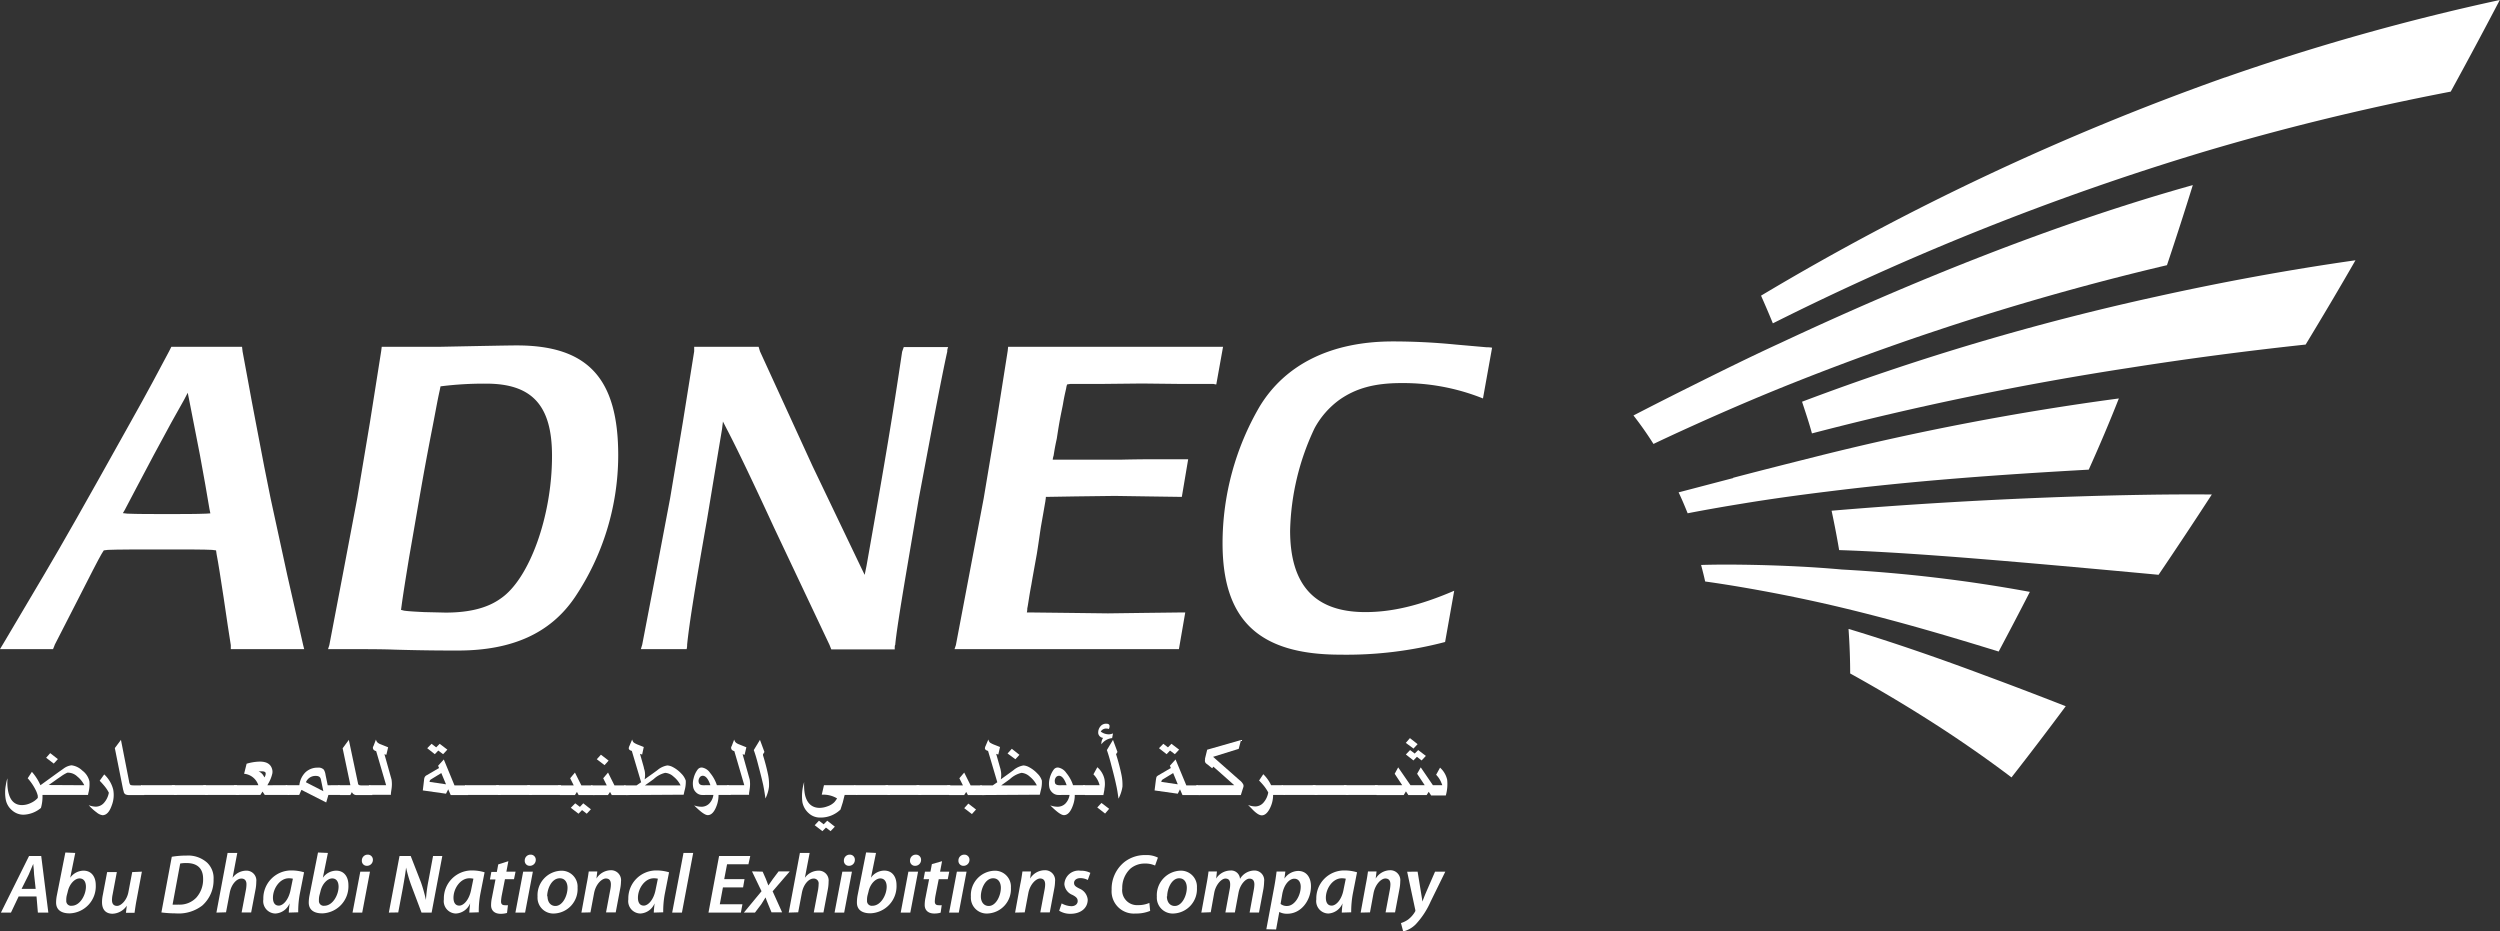 <svg id="Layer_1" data-name="Layer 1" xmlns="http://www.w3.org/2000/svg" viewBox="0 0 351.17 130.83"><rect x="0" y="0" width="351.17" height="130.83" fill="#333333" stroke="none"/><defs><style>.cls-1{fill:#fff;}</style></defs><path class="cls-1" d="M110.46,73.22c-1.08,0-4.64.07-10.63.19H91.49l-.07.58L89.83,84.05,88.05,94.69l-2,10.56-1.92,10.07-.18.56h.76c4,0,6.81,0,8.47.07,4.33.13,7.32.13,9,.13,7.64,0,13-2.43,16.42-7.45a35.87,35.87,0,0,0,6.11-19.94C124.72,77.87,120.46,73.22,110.46,73.22Zm-2.23,35.53c-1.84,1.34-4.39,2-7.77,2l-3-.07c-1.28-.06-2.24-.12-2.74-.19-.07,0-.26-.06-.52-.12l.07-.51c.19-1.46.57-3.82,1.08-6.94,1.53-8.73,1.78-10.51,3.12-17.45.51-2.55.83-4.46,1.15-5.86l.13-.64a48.42,48.42,0,0,1,6.42-.38c6.44,0,9.24,3.06,9.24,10.12C115.43,97.17,112.24,106,108.23,108.75Z" transform="translate(-37.87 -24.7)"/><path class="cls-1" d="M80.47,115.38l-2.23-9.81L75.89,94.75c-.51-2.42-1.21-6.06-2.1-10.76-.83-4.27-1.4-7.65-1.85-9.94l-.07-.64H61.94l-.32.64c-1.21,2.29-3,5.67-5.47,10.06-6.69,12-9.43,16.82-12.1,21.34l-5.61,9.48-.57.95h7.45c.13-.25.19-.5.25-.63.46-.89,1.53-3,3.19-6.23,1.78-3.51,2.93-5.74,3.37-6.5l.32-.51.58-.07c1.33-.06,4-.06,8-.06,3.31,0,5.54,0,6.62.06l.57.07.07.51c.26,1.33.57,3.37,1,6.17.44,3,.76,5.16,1,6.63l0,.56H80.6ZM66.84,96.85c-1.46.06-3.24.06-5.47.06s-4.21,0-5.61-.06l-.63-.07.26-.44c.82-1.53,2.16-4.14,4.07-7.71s3.31-6.11,4.26-7.76l.52-1,.18.89c.2,1,.7,3.57,1.53,7.83.57,3.06,1,5.54,1.34,7.59l.13.63Z" transform="translate(-37.87 -24.7)"/><path class="cls-1" d="M164.59,74.11c-1.34,9-2.23,14.4-5,30.06l-.26,1.28-.44-.9L152,90.16l-7.38-16.11-.19-.64h-9.05l0,.64-1.6,10-1.78,10.64-2,10.56-1.92,10-.19.63h6.43a2.3,2.3,0,0,0,.07-.63c.32-3.18,1.27-8.92,2.74-17.26.19-1.08.89-5.41,2.16-13l.13-1.08.51,1q2.1,4,6.69,13.95l7.77,16.43.25.63h8.91c0-.37,0-.56.07-.63.12-1.4.63-4.71,1.52-10l1.79-10.56,2-10.64c1-5.22,1.66-8.53,2-10a1.36,1.36,0,0,1,.13-.64h-6.24Z" transform="translate(-37.87 -24.7)"/><path class="cls-1" d="M226,80.87c2.36-1.66,5-2.36,8.73-2.36a30.13,30.13,0,0,1,11.45,2.16l1.28-7.13a3.94,3.94,0,0,0-.77-.06l-4.33-.38c-3.37-.33-6.3-.44-8.84-.44-8.6,0-15.1,3.18-18.72,9.16A38.17,38.17,0,0,0,209.6,101c0,10.82,5.1,15.66,16.56,15.66a54.43,54.43,0,0,0,14.7-1.78l1.28-7.2c-4.9,2.11-8.79,3-12.48,3-7.07,0-10.57-3.75-10.57-11.46a35.32,35.32,0,0,1,3.44-14.38A12,12,0,0,1,226,80.87Z" transform="translate(-37.87 -24.7)"/><path class="cls-1" d="M179.48,73.41l-.06.58-1.59,10.06-1.78,10.64-2,10.56-1.91,10.07-.19.56h31.52l.89-5.15h-.51l-5,.06-5.35.07-5.73-.07-5.22-.06h-.44a2.35,2.35,0,0,0,.06-.57c.13-.58.25-1.66.57-3.32.19-1.14.45-2.54.77-4.32.32-2,.5-3.44.63-4.14.32-1.79.51-2.93.58-3.31,0-.13.06-.32.06-.58h.51l3.63-.06,5.54-.07,4.65.07,4.2.06h.57l.89-5.28h-4.65c-.7,0-2.35,0-4.83.06h-9.55a3.21,3.21,0,0,1,.13-.58c.06-.38.18-1.2.44-2.35.13-.83.25-1.65.44-2.68s.39-1.9.45-2.29c.19-1.14.38-1.84.44-2.16a2.12,2.12,0,0,1,.13-.51l.45-.07h4.45l5.61-.06,5.29.06h4.71c.12,0,.25.07.44.07l.95-5.29Z" transform="translate(-37.87 -24.7)"/><path class="cls-1" d="M329.53,94.44c-12,.39-24.18,1.13-34.38,2q.62,2.9,1.06,5.53c8.24.27,18.63,1.12,28.72,2,5.62.5,11.15,1,16.15,1.47q3.82-5.64,7.48-11.28C342.52,94.11,336.05,94.23,329.53,94.44Zm-32,18.61c.17,2.43.23,4.52.23,6.25,4.82,2.67,9.64,5.57,14.32,8.68,2.84,1.9,5.64,3.87,8.34,5.92q3.85-4.92,7.62-10c-3.2-1.25-7.09-2.75-11.29-4.3C310.63,117.3,303.82,114.93,297.56,113.05Zm52.86-77.47a364.2,364.2,0,0,0-65.15,30.65c.58,1.31,1.14,2.61,1.66,3.89a377.65,377.65,0,0,1,60.4-24.06c10.73-3.2,22.33-6.09,34.82-8.49,2.74-5,5.06-9.37,6.89-12.87A326.1,326.1,0,0,0,350.42,35.58ZM291,81.13c.5,1.52,1,3,1.39,4.45a441.31,441.31,0,0,1,44.78-9.24c8.08-1.27,16.36-2.36,24.57-3.24,2.46-4.06,4.8-8,7-11.84-9.42,1.34-18.85,3.08-28,5.11A356.72,356.72,0,0,0,291,81.13Z" transform="translate(-37.87 -24.7)"/><path class="cls-1" d="M284.73,104.06c-2.86-.06-5.54-.08-7.91,0,.2.76.4,1.53.57,2.32,2.72.38,5.33.82,7.9,1.29,4.2.77,8.21,1.63,12,2.55,7.79,1.89,14.85,4,21.33,6,1.38-2.6,2.86-5.41,4.38-8.38a208.22,208.22,0,0,0-26.4-3.14C292.51,104.33,288.46,104.15,284.73,104.06ZM288,72.86c-4.36,2-8.63,4.12-12.8,6.2-2.67,1.33-5.31,2.67-7.88,4a48.43,48.43,0,0,1,2.81,4c2.49-1.19,5-2.33,7.55-3.47,4.05-1.8,8.16-3.55,12.35-5.21a374.36,374.36,0,0,1,52.23-16.43c1.28-3.82,2.5-7.6,3.63-11.25C326.62,56.09,306.56,64.17,288,72.86Zm-6.69,19c-2.62.68-5.18,1.36-7.65,2,.44.92.86,1.91,1.27,2.94,2.57-.5,5.11-.94,7.63-1.35,4-.66,8-1.21,12-1.7,12.3-1.54,24.37-2.39,36.71-3.08,1.5-3.33,2.92-6.67,4.23-10a381,381,0,0,0-42.19,8.08C289.22,89.78,285.2,90.79,281.33,91.81Z" transform="translate(-37.87 -24.7)"/><path class="cls-1" d="M43.62,138.19a4,4,0,0,1-2.47.95,2.39,2.39,0,0,1-1.58-.61,2.59,2.59,0,0,1-.89-1.5,5.61,5.61,0,0,1,0-2,6,6,0,0,1,.23-1v.24a6.39,6.39,0,0,0,.12,1.65c.27,1.25.91,1.87,1.94,1.87a2.93,2.93,0,0,0,1.21-.29,2.87,2.87,0,0,0,1-.72v-.06c0-.07,0-.14,0-.23a3.55,3.55,0,0,0-.22-.65,7.47,7.47,0,0,0-1.2-1.82l.59-.9a7.18,7.18,0,0,1,1.2,1.88l2.61-1.89.6-.42a2.37,2.37,0,0,1,1.15-.49,2.66,2.66,0,0,1,1.52.74,2.62,2.62,0,0,1,1,1.5,4.86,4.86,0,0,1-.15,1.67l-.05.25H43.84v.06A5.88,5.88,0,0,1,43.62,138.19ZM46,131.33l-.58.63-1.07-.82.57-.65ZM49.71,135a3.64,3.64,0,0,0-1-1.24,1.89,1.89,0,0,0-1.16-.52.85.85,0,0,0-.23,0,5.07,5.07,0,0,0-.84.49l-.57.39-.36.26-.84.59Z" transform="translate(-37.87 -24.7)"/><path class="cls-1" d="M52.51,133.48a4.38,4.38,0,0,1,1.26,2.12,4.06,4.06,0,0,1-.2,2.23c-.32.92-.75,1.38-1.3,1.38a1.64,1.64,0,0,1-.81-.38,6.74,6.74,0,0,1-1-.89l-.13-.14a2.92,2.92,0,0,0,1,.21,1.54,1.54,0,0,0,1.15-.54,2.91,2.91,0,0,0,.68-1.42,5,5,0,0,0-.58-.89c-.23-.28-.46-.54-.71-.79Z" transform="translate(-37.87 -24.7)"/><path class="cls-1" d="M58.14,136.38H55.92a1.18,1.18,0,0,1-.39-.08.54.54,0,0,1-.29-.43l-.08-.27L54,129.78l.86-1.15L56,134.45a1.15,1.15,0,0,0,.15.46c.05.07.21.11.49.11h1.17Z" transform="translate(-37.87 -24.7)"/><path class="cls-1" d="M62.42,135l.3,1.36H58L57.68,135Z" transform="translate(-37.87 -24.7)"/><path class="cls-1" d="M66.79,135l.29,1.36H62.33L62,135Z" transform="translate(-37.87 -24.7)"/><path class="cls-1" d="M71.15,135l.3,1.36H66.7L66.41,135Z" transform="translate(-37.87 -24.7)"/><path class="cls-1" d="M78.2,135l.3,1.36H75.06l-.32-.47-.29.47H71L70.73,135h3.43a2.33,2.33,0,0,0-2-1.61l.35-1.41a6.87,6.87,0,0,1,1.86-.3c1,0,1.59.39,1.75,1.17a1.33,1.33,0,0,1,0,.52,5,5,0,0,1-.6,1.46l-.09.17ZM75,133.9a.86.86,0,0,0,.19-.57c0-.19-.21-.28-.5-.28a4.66,4.66,0,0,0-.49,0,1.86,1.86,0,0,1,.49.35A1.72,1.72,0,0,1,75,133.9Z" transform="translate(-37.87 -24.7)"/><path class="cls-1" d="M85.55,135l.29,1.36H84l-.31,1.06-3.48-1.77-.31.71h-1.6L78,135h1.92a3,3,0,0,1,.85-1.81,2.46,2.46,0,0,1,1.77-.66,1,1,0,0,1,.82.29,1.89,1.89,0,0,1,.24.73l.3,1.45Zm-2.26.84-.35-1.67c-.07-.32-.3-.48-.7-.48a1.45,1.45,0,0,0-1.4.89Z" transform="translate(-37.87 -24.7)"/><path class="cls-1" d="M86.87,128.63l1.29,6.11c0,.19.17.28.42.28h1.31l.29,1.36H88a.69.69,0,0,1-.7-.42l-.22.42H85.64L85.39,135h1.7L86,129.81Z" transform="translate(-37.87 -24.7)"/><path class="cls-1" d="M92.39,129.67l-.25,1.06-.27-.09,1,3.56a4.39,4.39,0,0,1,0,1.3v0l-.09.62,0,.22H90L89.69,135h2.42l-1.4-4.79c-.26-.07-.4-.19-.44-.35a.41.41,0,0,1,0-.25l.08-.16.33-.87a.78.78,0,0,0,.27.46,1.49,1.49,0,0,0,.42.22Z" transform="translate(-37.87 -24.7)"/><path class="cls-1" d="M100.21,131.38l1.5,3.64h1.63l.29,1.36h-2.45l-.35-.81-.31.62-3.26-.46.18-1.5q0-.12.06-.3a.62.62,0,0,1,.34-.35l1.7-1-.13-.32Zm.5-1.38-.6.64-.68-.51-.48.51-1.07-.84.61-.62.65.5.49-.5Zm-.85,3.29-1.44.88a.41.41,0,0,0-.21.36l2.31.34Z" transform="translate(-37.87 -24.7)"/><path class="cls-1" d="M107.93,135l.3,1.36h-4.76l-.28-1.36Z" transform="translate(-37.87 -24.7)"/><path class="cls-1" d="M112.3,135l.29,1.36h-4.75l-.29-1.36Z" transform="translate(-37.87 -24.7)"/><path class="cls-1" d="M116.66,135l.3,1.36h-4.75l-.29-1.36Z" transform="translate(-37.87 -24.7)"/><path class="cls-1" d="M118.63,133.22l.9,1.8h1.57l.29,1.36h-2.24l-.24-.44-.28.44h-2.11l-.28-1.36h2.22l-.5-1Zm-.58,4.95.62-.63.66.5.47-.5,1.07.84-.58.62-.66-.51-.5.51Z" transform="translate(-37.87 -24.7)"/><path class="cls-1" d="M123.28,133.22l.9,1.8h1.56l.29,1.36H123.8l-.24-.44-.29.44h-2.1l-.29-1.36h2.22l-.5-1Zm.08-1.68-.57.64-1.09-.83.58-.64Z" transform="translate(-37.87 -24.7)"/><path class="cls-1" d="M125.81,136.38l-.28-1.36h1.76l.64-.44-1.31-4.4c-.26-.07-.4-.18-.43-.33a.83.83,0,0,1,.1-.38l.38-.9a.85.85,0,0,0,.23.44,3.29,3.29,0,0,0,.67.33l.73.29-.23,1.06-.3-.1.54,1.91c0,.12.07.27.11.45a3,3,0,0,1,0,1.22l.67-.48.44-.31.66-.48a2.9,2.9,0,0,1,1.42-.68,1.9,1.9,0,0,1,.77.23,4.44,4.44,0,0,1,1.19.91,2.51,2.51,0,0,1,.63,1,4.45,4.45,0,0,1-.18,1.43l-.12.54Zm7.66-1.36a3.61,3.61,0,0,0-1-1.24,1.92,1.92,0,0,0-1.16-.52,3.55,3.55,0,0,0-1.61.87l-.41.3-.83.59Z" transform="translate(-37.87 -24.7)"/><path class="cls-1" d="M138.57,135h1.65l.29,1.36H138.8a4.21,4.21,0,0,1-.2,1.33c-.33,1-.77,1.51-1.31,1.51-.38,0-1-.45-1.92-1.37a3,3,0,0,0,1,.19,1.52,1.52,0,0,0,1.12-.44,2.16,2.16,0,0,0,.59-1.22h-1a5.64,5.64,0,0,1-.72,0,1.23,1.23,0,0,1-.71-.35,1.36,1.36,0,0,1-.4-.69,2.71,2.71,0,0,1,.05-1.29,3.26,3.26,0,0,1,.56-1.22.71.71,0,0,1,.6-.3,1.69,1.69,0,0,1,1.15.75A5.25,5.25,0,0,1,138.57,135Zm-.91,0c-.29-.88-.66-1.33-1.08-1.33a.53.53,0,0,0-.46.29.83.83,0,0,0-.11.61c.06.29.27.43.63.43Z" transform="translate(-37.87 -24.7)"/><path class="cls-1" d="M142.71,129.67l-.25,1.06-.28-.09,1,3.56a4.31,4.31,0,0,1,0,1.3v0l-.09.62,0,.22h-2.73L140,135h2.42l-1.4-4.79c-.26-.07-.4-.19-.43-.35a.4.4,0,0,1,0-.25l.08-.16.33-.87a.83.83,0,0,0,.27.46,1.66,1.66,0,0,0,.42.22Z" transform="translate(-37.87 -24.7)"/><path class="cls-1" d="M145.39,136.86c-.1-.74-.21-1.37-.31-1.88-.15-.68-.38-1.61-.69-2.77-.25-1-.46-1.67-.64-2.15l.87-1.43.63,1.7-.2.31,0,.16c.31,1,.54,1.91.68,2.59a6.63,6.63,0,0,1,.16,1.81A5,5,0,0,1,145.39,136.86Z" transform="translate(-37.87 -24.7)"/><path class="cls-1" d="M158,135l.29,1.36h-1.77l-.06.22-.21.84c-.13.42-.24.75-.32,1a4,4,0,0,1-2.88,1.12,2.31,2.31,0,0,1-1.58-.61,2.76,2.76,0,0,1-.89-1.56,6.59,6.59,0,0,1,.25-2.82,7.35,7.35,0,0,0,.1,1.72c.27,1.27,1,1.91,2.07,1.91a3.22,3.22,0,0,0,1.08-.21,2.46,2.46,0,0,0,1-.6,3.75,3.75,0,0,0,.37-.52,3.65,3.65,0,0,0-2.05-.52h-.1l.31-1.33Zm-5.69,5.62.6-.64.66.51.5-.51,1.07.84-.6.63-.65-.5-.5.5Z" transform="translate(-37.87 -24.7)"/><path class="cls-1" d="M162.61,135l.29,1.36h-4.75l-.28-1.36Z" transform="translate(-37.87 -24.7)"/><path class="cls-1" d="M167,135l.29,1.36h-4.75l-.29-1.36Z" transform="translate(-37.87 -24.7)"/><path class="cls-1" d="M171.34,135l.3,1.36h-4.76L166.6,135Z" transform="translate(-37.87 -24.7)"/><path class="cls-1" d="M173.31,133.22l.9,1.8h1.56l.3,1.36h-2.24l-.24-.44-.28.44H171.2l-.29-1.36h2.22l-.5-1Zm0,5,.58-.64,1.08.83-.58.64Z" transform="translate(-37.87 -24.7)"/><path class="cls-1" d="M175.84,136.38l-.28-1.36h1.76l.64-.44-1.3-4.4c-.26-.07-.41-.18-.44-.33a.83.83,0,0,1,.1-.38l.38-.9a.93.93,0,0,0,.23.44,3.49,3.49,0,0,0,.68.33l.73.29-.24,1.06-.3-.1.54,1.91a3,3,0,0,1,.11.45,3.16,3.16,0,0,1,0,1.22l.67-.48.43-.31.66-.48a2.94,2.94,0,0,1,1.42-.68,1.9,1.9,0,0,1,.77.23,4.44,4.44,0,0,1,1.19.91,2.31,2.31,0,0,1,.63,1,4.34,4.34,0,0,1-.17,1.43l-.12.54Zm7.67-1.36a3.64,3.64,0,0,0-1-1.24,1.92,1.92,0,0,0-1.15-.52,3.56,3.56,0,0,0-1.62.87l-.41.3-.82.59Zm-2.44-4.29-.57.62-1.1-.81.6-.66Z" transform="translate(-37.87 -24.7)"/><path class="cls-1" d="M188.6,135h1.65l.29,1.36h-1.7a4,4,0,0,1-.21,1.33c-.33,1-.76,1.51-1.31,1.51-.38,0-1-.45-1.92-1.37a3.05,3.05,0,0,0,1,.19,1.54,1.54,0,0,0,1.12-.44,2.23,2.23,0,0,0,.59-1.22h-1a5.42,5.42,0,0,1-.72,0,1.23,1.23,0,0,1-.72-.35,1.36,1.36,0,0,1-.4-.69,2.85,2.85,0,0,1,.05-1.29,3.42,3.42,0,0,1,.56-1.22.71.71,0,0,1,.6-.3,1.71,1.71,0,0,1,1.16.75A5.23,5.23,0,0,1,188.6,135Zm-.9,0c-.3-.88-.66-1.33-1.09-1.33a.55.55,0,0,0-.46.29.83.83,0,0,0-.1.61c0,.29.26.43.63.43Z" transform="translate(-37.87 -24.7)"/><path class="cls-1" d="M190,135h2.33a3.27,3.27,0,0,0-.87-1.53l.55-1a3.09,3.09,0,0,1,1,1.66,3.67,3.67,0,0,1,0,1.36c0,.17-.07.47-.15.89h-2.58Zm2,3.12.59-.63,1.08.82-.57.67Z" transform="translate(-37.87 -24.7)"/><path class="cls-1" d="M194.21,127.72l-.12.66a2.14,2.14,0,0,0-1.51.87,1.42,1.42,0,0,1,.24-.9.77.77,0,0,1-.68-.62,1.32,1.32,0,0,1,.26-.94,1,1,0,0,1,.9-.43c.25,0,.38.09.42.25a.81.81,0,0,1-.09.49,1.05,1.05,0,0,0-.33-.06.87.87,0,0,0-.81.42,1.87,1.87,0,0,0,1.16.39A1.62,1.62,0,0,0,194.21,127.72Zm.77,9.14c-.1-.74-.2-1.37-.32-1.88-.14-.68-.37-1.61-.68-2.77-.25-1-.46-1.67-.63-2.15l.86-1.43.63,1.7-.2.31.05.16c.31,1,.54,1.91.68,2.59a7.09,7.09,0,0,1,.17,1.81A5.39,5.39,0,0,1,195,136.86Z" transform="translate(-37.87 -24.7)"/><path class="cls-1" d="M203,131.38l1.51,3.64h1.62l.3,1.36h-2.46l-.35-.81-.31.62-3.26-.46.19-1.5a2.62,2.62,0,0,1,.06-.3c0-.12.13-.24.33-.35l1.71-1-.14-.32Zm.5-1.38-.6.64-.68-.51-.48.51-1.07-.84.61-.62.65.5.49-.5Zm-.84,3.29-1.44.88a.44.44,0,0,0-.22.36l2.31.34Z" transform="translate(-37.87 -24.7)"/><path class="cls-1" d="M212.19,128.65l-.32,1.24-3.6,1.12L212,134.3a1.7,1.7,0,0,1,.53.64.71.71,0,0,1,0,.3l-.09.27-.27.87h-5.93L205.9,135h5.35l-2.94-2.61-.17.23-.6-.49-.2-.15a.48.48,0,0,1-.2-.29.65.65,0,0,1,0-.3l0-.15.3-1.23Z" transform="translate(-37.87 -24.7)"/><path class="cls-1" d="M216.42,135h1.64l.29,1.36H216.7a4.14,4.14,0,0,1-.51,2q-.48.87-1.08.87c-.36,0-.85-.32-1.47-1l-.32-.32-.13-.14a2.83,2.83,0,0,0,1,.21,1.54,1.54,0,0,0,1.15-.53,2.9,2.9,0,0,0,.68-1.43,6.18,6.18,0,0,0-.57-.88,10.18,10.18,0,0,0-.72-.8l.59-.89A5.23,5.23,0,0,1,216.42,135Z" transform="translate(-37.87 -24.7)"/><path class="cls-1" d="M222.65,135l.29,1.36h-4.75L217.9,135Z" transform="translate(-37.87 -24.7)"/><path class="cls-1" d="M227,135l.3,1.36h-4.76l-.28-1.36Z" transform="translate(-37.87 -24.7)"/><path class="cls-1" d="M231.38,135l.29,1.36h-4.75l-.28-1.36Z" transform="translate(-37.87 -24.7)"/><path class="cls-1" d="M238.27,136.38H235.7l-.34-.52-.31.52h-3.81L231,135h3.84l-1.06-1.61.49-.9L236,135h2l-1.07-1.61.51-.9,1.71,2.51h1.31V135c0-.05-.05-.16-.12-.33a3.43,3.43,0,0,0-.74-1.14l.55-1a3.23,3.23,0,0,1,1,1.69,5.92,5.92,0,0,1-.19,2.22H238.9l-.34-.52Zm-.11-5.5-.6.64-.66-.51-.49.51-1.06-.84.59-.62.65.49.49-.49ZM237,129.23l-.58.62-1.08-.8.58-.67Z" transform="translate(-37.87 -24.7)"/><path class="cls-1" d="M40.49,150.62l-1.08,2.27H38l3.95-7.95h1.71l1,7.95H43.19L43,150.62Zm2.39-1.06-.22-2c0-.43-.08-1-.12-1.51h0c-.21.47-.42,1-.64,1.51l-1,2Z" transform="translate(-37.87 -24.7)"/><path class="cls-1" d="M48.44,144.51,47.73,148h0a2.33,2.33,0,0,1,1.87-1c1.22,0,1.72,1,1.72,2a3.8,3.8,0,0,1-3.67,4c-1.19,0-1.91-.51-1.9-1.55a5.46,5.46,0,0,1,.11-1l1.19-6Zm-1.2,6a2.81,2.81,0,0,0-.06.69.67.67,0,0,0,.76.73c1.19,0,2-1.55,2-2.67,0-.64-.26-1.17-.9-1.17s-1.42.74-1.66,1.89Z" transform="translate(-37.87 -24.7)"/><path class="cls-1" d="M57.8,147.14l-.75,4c-.13.68-.21,1.28-.28,1.78H55.56l.12-1h0a2.52,2.52,0,0,1-2,1.13c-.83,0-1.48-.45-1.48-1.63a5,5,0,0,1,.11-1l.61-3.22h1.36l-.59,3.14a4,4,0,0,0-.09.79c0,.47.19.82.72.82s1.37-.76,1.59-1.95l.53-2.8Z" transform="translate(-37.87 -24.7)"/><path class="cls-1" d="M62,145.05a12.42,12.42,0,0,1,2.08-.17,4,4,0,0,1,2.89,1,3,3,0,0,1,.9,2.34,4.75,4.75,0,0,1-1.6,3.69A5.43,5.43,0,0,1,62.54,153a16.32,16.32,0,0,1-2-.13Zm.11,6.72a7.88,7.88,0,0,0,.86,0,3.2,3.2,0,0,0,2.49-1,3.81,3.81,0,0,0,.94-2.64c0-1.32-.69-2.2-2.34-2.2a4.48,4.48,0,0,0-.88.07Z" transform="translate(-37.87 -24.7)"/><path class="cls-1" d="M68.27,152.89l1.57-8.38H71.2L70.54,148h0a2.4,2.4,0,0,1,1.91-1,1.38,1.38,0,0,1,1.42,1.55,6,6,0,0,1-.09,1l-.63,3.32H71.81l.61-3.22a4.28,4.28,0,0,0,.07-.76c0-.43-.2-.78-.71-.78-.67,0-1.42.81-1.64,2l-.52,2.74Z" transform="translate(-37.87 -24.7)"/><path class="cls-1" d="M78.44,152.89c0-.34.06-.8.11-1.3h0a2.29,2.29,0,0,1-2,1.43,1.74,1.74,0,0,1-1.69-2,3.92,3.92,0,0,1,4-4.05,6.1,6.1,0,0,1,1.72.26l-.59,3a13.22,13.22,0,0,0-.23,2.62Zm.57-4.76a2.6,2.6,0,0,0-.57-.06c-1.26,0-2.23,1.43-2.23,2.74,0,.6.22,1.1.82,1.1s1.4-.8,1.67-2.27Z" transform="translate(-37.87 -24.7)"/><path class="cls-1" d="M83.93,144.51,83.22,148h0a2.33,2.33,0,0,1,1.87-1c1.22,0,1.72,1,1.72,2a3.8,3.8,0,0,1-3.67,4c-1.19,0-1.91-.51-1.9-1.55a5.46,5.46,0,0,1,.11-1l1.19-6Zm-1.2,6a2.81,2.81,0,0,0-.06.69.67.67,0,0,0,.76.73c1.19,0,2-1.55,2-2.67,0-.64-.26-1.17-.9-1.17s-1.42.74-1.66,1.89Z" transform="translate(-37.87 -24.7)"/><path class="cls-1" d="M87.39,152.89l1.09-5.75h1.36l-1.09,5.75Zm2-6.57a.69.69,0,0,1-.69-.74.81.81,0,0,1,.82-.83.71.71,0,0,1,.73.74.83.83,0,0,1-.85.83Z" transform="translate(-37.87 -24.7)"/><path class="cls-1" d="M92.49,152.89l1.5-7.95h1.57L97,148.63a21.11,21.11,0,0,1,.7,2.49h0a20.09,20.09,0,0,1,.35-2.69l.65-3.49H100l-1.5,7.95H97.08l-1.42-3.77a19.57,19.57,0,0,1-.75-2.56l0,0c-.08.75-.25,1.73-.46,2.91l-.64,3.4Z" transform="translate(-37.87 -24.7)"/><path class="cls-1" d="M103.8,152.89c0-.34.06-.8.11-1.3h0a2.29,2.29,0,0,1-2,1.43,1.74,1.74,0,0,1-1.69-2,3.92,3.92,0,0,1,4-4.05,6.1,6.1,0,0,1,1.72.26l-.59,3a13.22,13.22,0,0,0-.23,2.62Zm.57-4.76a2.6,2.6,0,0,0-.57-.06c-1.26,0-2.23,1.43-2.23,2.74,0,.6.22,1.1.82,1.1s1.4-.8,1.67-2.27Z" transform="translate(-37.87 -24.7)"/><path class="cls-1" d="M109.28,145.67l-.28,1.47h1.29l-.22,1.06H108.8l-.46,2.33a5.76,5.76,0,0,0-.09.8c0,.32.14.52.5.52a2.29,2.29,0,0,0,.47,0l-.13,1.09a3.08,3.08,0,0,1-.89.12c-.93,0-1.35-.53-1.35-1.19a5,5,0,0,1,.12-1.07l.5-2.56h-.78l.2-1.06h.77l.2-1.06Z" transform="translate(-37.87 -24.7)"/><path class="cls-1" d="M110.27,152.89l1.09-5.75h1.36l-1.09,5.75Zm2-6.57a.69.69,0,0,1-.69-.74.81.81,0,0,1,.82-.83.71.71,0,0,1,.73.74.83.83,0,0,1-.85.83Z" transform="translate(-37.87 -24.7)"/><path class="cls-1" d="M119,149.4a3.43,3.43,0,0,1-3.3,3.62,2.22,2.22,0,0,1-2.32-2.37,3.43,3.43,0,0,1,3.28-3.64A2.24,2.24,0,0,1,119,149.4Zm-4.22,1.21c0,.79.42,1.35,1.11,1.35,1,0,1.7-1.42,1.7-2.56,0-.59-.26-1.33-1.09-1.33C115.36,148.07,114.73,149.54,114.73,150.61Z" transform="translate(-37.87 -24.7)"/><path class="cls-1" d="M119.54,152.89l.73-4c.14-.68.23-1.28.3-1.78h1.2l-.12,1h0a2.42,2.42,0,0,1,2-1.17,1.4,1.4,0,0,1,1.45,1.58,5.66,5.66,0,0,1-.11,1l-.63,3.34h-1.36l.61-3.25a3.82,3.82,0,0,0,.07-.68c0-.47-.17-.83-.71-.83s-1.42.76-1.66,2.1l-.5,2.66Z" transform="translate(-37.87 -24.7)"/><path class="cls-1" d="M129.71,152.89c0-.34.06-.8.11-1.3h0a2.29,2.29,0,0,1-2,1.43,1.74,1.74,0,0,1-1.69-2,3.92,3.92,0,0,1,4-4.05,6.1,6.1,0,0,1,1.72.26l-.59,3a13.22,13.22,0,0,0-.23,2.62Zm.57-4.76a2.6,2.6,0,0,0-.57-.06c-1.26,0-2.23,1.43-2.23,2.74,0,.6.22,1.1.82,1.1s1.4-.8,1.67-2.27Z" transform="translate(-37.87 -24.7)"/><path class="cls-1" d="M132.29,152.89l1.59-8.38h1.36l-1.58,8.38Z" transform="translate(-37.87 -24.7)"/><path class="cls-1" d="M142.25,149.35h-2.83l-.44,2.37h3.18l-.22,1.17h-4.55l1.49-7.95h4.38L143,146.1h-3l-.4,2.09h2.85Z" transform="translate(-37.87 -24.7)"/><path class="cls-1" d="M145,147.14l.44,1c.17.41.27.71.36.94h0c.21-.3.36-.54.62-.89l.82-1.09h1.57l-2.41,2.8,1.33,2.95h-1.49l-.45-1.09c-.18-.42-.27-.68-.39-1h0c-.17.28-.33.56-.58.94l-.9,1.19h-1.56l2.48-3-1.34-2.79Z" transform="translate(-37.87 -24.7)"/><path class="cls-1" d="M148.66,152.89l1.57-8.38h1.37l-.67,3.49h0a2.39,2.39,0,0,1,1.9-1,1.38,1.38,0,0,1,1.43,1.55,6,6,0,0,1-.09,1l-.63,3.32h-1.36l.61-3.22a5.48,5.48,0,0,0,.07-.76.68.68,0,0,0-.72-.78c-.66,0-1.41.81-1.63,2l-.52,2.74Z" transform="translate(-37.87 -24.7)"/><path class="cls-1" d="M155.1,152.89l1.09-5.75h1.35l-1.09,5.75Zm2-6.57a.69.69,0,0,1-.69-.74.81.81,0,0,1,.81-.83.7.7,0,0,1,.73.74.82.82,0,0,1-.84.83Z" transform="translate(-37.87 -24.7)"/><path class="cls-1" d="M160.92,144.51l-.71,3.48h0a2.33,2.33,0,0,1,1.87-1c1.22,0,1.72,1,1.72,2a3.8,3.8,0,0,1-3.67,4c-1.19,0-1.91-.51-1.89-1.55a5.45,5.45,0,0,1,.1-1l1.19-6Zm-1.2,6a2.81,2.81,0,0,0-.06.69.67.67,0,0,0,.76.73c1.19,0,2-1.55,2-2.67,0-.64-.27-1.17-.9-1.17s-1.43.74-1.66,1.89Z" transform="translate(-37.87 -24.7)"/><path class="cls-1" d="M164.39,152.89l1.08-5.75h1.36l-1.09,5.75Zm2-6.57a.69.69,0,0,1-.69-.74.81.81,0,0,1,.82-.83.71.71,0,0,1,.73.74.82.82,0,0,1-.84.83Z" transform="translate(-37.87 -24.7)"/><path class="cls-1" d="M170.2,145.67l-.28,1.47h1.29L171,148.2h-1.27l-.46,2.33a5.76,5.76,0,0,0-.09.8c0,.32.14.52.5.52a2.29,2.29,0,0,0,.47,0L170,152.9a3.08,3.08,0,0,1-.89.12c-.93,0-1.35-.53-1.35-1.19a5,5,0,0,1,.12-1.07l.5-2.56h-.78l.2-1.06h.77l.2-1.06Z" transform="translate(-37.87 -24.7)"/><path class="cls-1" d="M171.19,152.89l1.09-5.75h1.36l-1.09,5.75Zm2-6.57a.69.69,0,0,1-.69-.74.81.81,0,0,1,.82-.83.71.71,0,0,1,.73.74.83.83,0,0,1-.85.83Z" transform="translate(-37.87 -24.7)"/><path class="cls-1" d="M179.87,149.4a3.43,3.43,0,0,1-3.3,3.62,2.22,2.22,0,0,1-2.32-2.37,3.43,3.43,0,0,1,3.28-3.64A2.24,2.24,0,0,1,179.87,149.4Zm-4.22,1.21c0,.79.42,1.35,1.11,1.35,1,0,1.7-1.42,1.7-2.56,0-.59-.26-1.33-1.09-1.33C176.28,148.07,175.65,149.54,175.65,150.61Z" transform="translate(-37.87 -24.7)"/><path class="cls-1" d="M180.46,152.89l.73-4c.15-.68.23-1.28.3-1.78h1.2l-.12,1h0a2.42,2.42,0,0,1,2.05-1.17,1.4,1.4,0,0,1,1.45,1.58,5.66,5.66,0,0,1-.11,1l-.63,3.34H184l.61-3.25a3.82,3.82,0,0,0,.07-.68c0-.47-.18-.83-.71-.83s-1.42.76-1.66,2.1l-.5,2.66Z" transform="translate(-37.87 -24.7)"/><path class="cls-1" d="M187,151.6a3,3,0,0,0,1.37.39c.55,0,.88-.33.88-.71s-.19-.59-.75-.88a1.78,1.78,0,0,1-1.12-1.5,2,2,0,0,1,2.3-1.89,2.75,2.75,0,0,1,1.35.3l-.36,1a2.21,2.21,0,0,0-1.06-.26c-.51,0-.87.28-.87.67s.26.54.74.79a1.87,1.87,0,0,1,1.18,1.55c0,1.26-1.05,2-2.42,2a2.93,2.93,0,0,1-1.59-.43Z" transform="translate(-37.87 -24.7)"/><path class="cls-1" d="M199.43,152.65a5.17,5.17,0,0,1-2.06.37,3.12,3.12,0,0,1-3.35-3.35,4.82,4.82,0,0,1,1.84-3.92,4.68,4.68,0,0,1,2.94-.94,3.52,3.52,0,0,1,1.72.36l-.4,1.11a3.39,3.39,0,0,0-1.48-.28,3.09,3.09,0,0,0-2,.73,3.69,3.69,0,0,0-1.13,2.77,2.09,2.09,0,0,0,2.23,2.34,3.84,3.84,0,0,0,1.58-.31Z" transform="translate(-37.87 -24.7)"/><path class="cls-1" d="M206,149.4a3.43,3.43,0,0,1-3.3,3.62,2.23,2.23,0,0,1-2.33-2.37A3.44,3.44,0,0,1,203.7,147,2.25,2.25,0,0,1,206,149.4Zm-4.22,1.21c0,.79.42,1.35,1.11,1.35,1,0,1.69-1.42,1.69-2.56,0-.59-.25-1.33-1.08-1.33C202.45,148.07,201.82,149.54,201.82,150.61Z" transform="translate(-37.87 -24.7)"/><path class="cls-1" d="M206.62,152.89l.73-4c.13-.68.22-1.28.28-1.78h1.18l-.11,1h0a2.41,2.41,0,0,1,2-1.13,1.24,1.24,0,0,1,1.35,1.18,2.37,2.37,0,0,1,2-1.18,1.36,1.36,0,0,1,1.39,1.54,7.42,7.42,0,0,1-.09,1l-.63,3.36h-1.32l.59-3.21a4.65,4.65,0,0,0,.08-.73c0-.49-.19-.82-.7-.82s-1.31.79-1.53,2l-.51,2.75H210l.6-3.26a3.18,3.18,0,0,0,.07-.67c0-.44-.12-.83-.67-.83s-1.36.86-1.57,2l-.49,2.73Z" transform="translate(-37.87 -24.7)"/><path class="cls-1" d="M215.75,155.23l1.11-5.95c.13-.69.26-1.58.33-2.16h1.23l-.13,1h0a2.38,2.38,0,0,1,1.93-1.08c1.23,0,1.8,1,1.8,2.14,0,2-1.38,3.87-3.32,3.87a2.24,2.24,0,0,1-1.13-.25h0l-.45,2.46Zm2-3.56a1.36,1.36,0,0,0,.91.29c1.05,0,1.92-1.42,1.92-2.71,0-.53-.24-1.12-.91-1.12s-1.43.79-1.68,2.14Z" transform="translate(-37.87 -24.7)"/><path class="cls-1" d="M226.35,152.89c0-.34.06-.8.1-1.3h0a2.29,2.29,0,0,1-2,1.43,1.74,1.74,0,0,1-1.68-2,3.92,3.92,0,0,1,4-4.05,6,6,0,0,1,1.72.26l-.59,3a14,14,0,0,0-.23,2.62Zm.56-4.76a2.58,2.58,0,0,0-.56-.06c-1.27,0-2.24,1.43-2.24,2.74,0,.6.22,1.1.82,1.1s1.41-.8,1.67-2.27Z" transform="translate(-37.87 -24.7)"/><path class="cls-1" d="M229,152.89l.73-4c.14-.68.23-1.28.3-1.78h1.2l-.12,1h0a2.42,2.42,0,0,1,2-1.17,1.4,1.4,0,0,1,1.45,1.58,5.6,5.6,0,0,1-.1,1l-.63,3.34H232.5l.61-3.25a5.05,5.05,0,0,0,.07-.68c0-.47-.18-.83-.72-.83s-1.41.76-1.66,2.1l-.49,2.66Z" transform="translate(-37.87 -24.7)"/><path class="cls-1" d="M237,147.14l.45,2.77c.1.62.17,1,.22,1.43h0c.14-.35.28-.74.55-1.37l1.23-2.83h1.44l-2.08,4.24a11.29,11.29,0,0,1-2.08,3.16,3.75,3.75,0,0,1-1.76,1l-.31-1.18a3.49,3.49,0,0,0,1-.49,3.76,3.76,0,0,0,1-1.15.41.41,0,0,0,0-.27l-1.13-5.3Z" transform="translate(-37.87 -24.7)"/></svg>